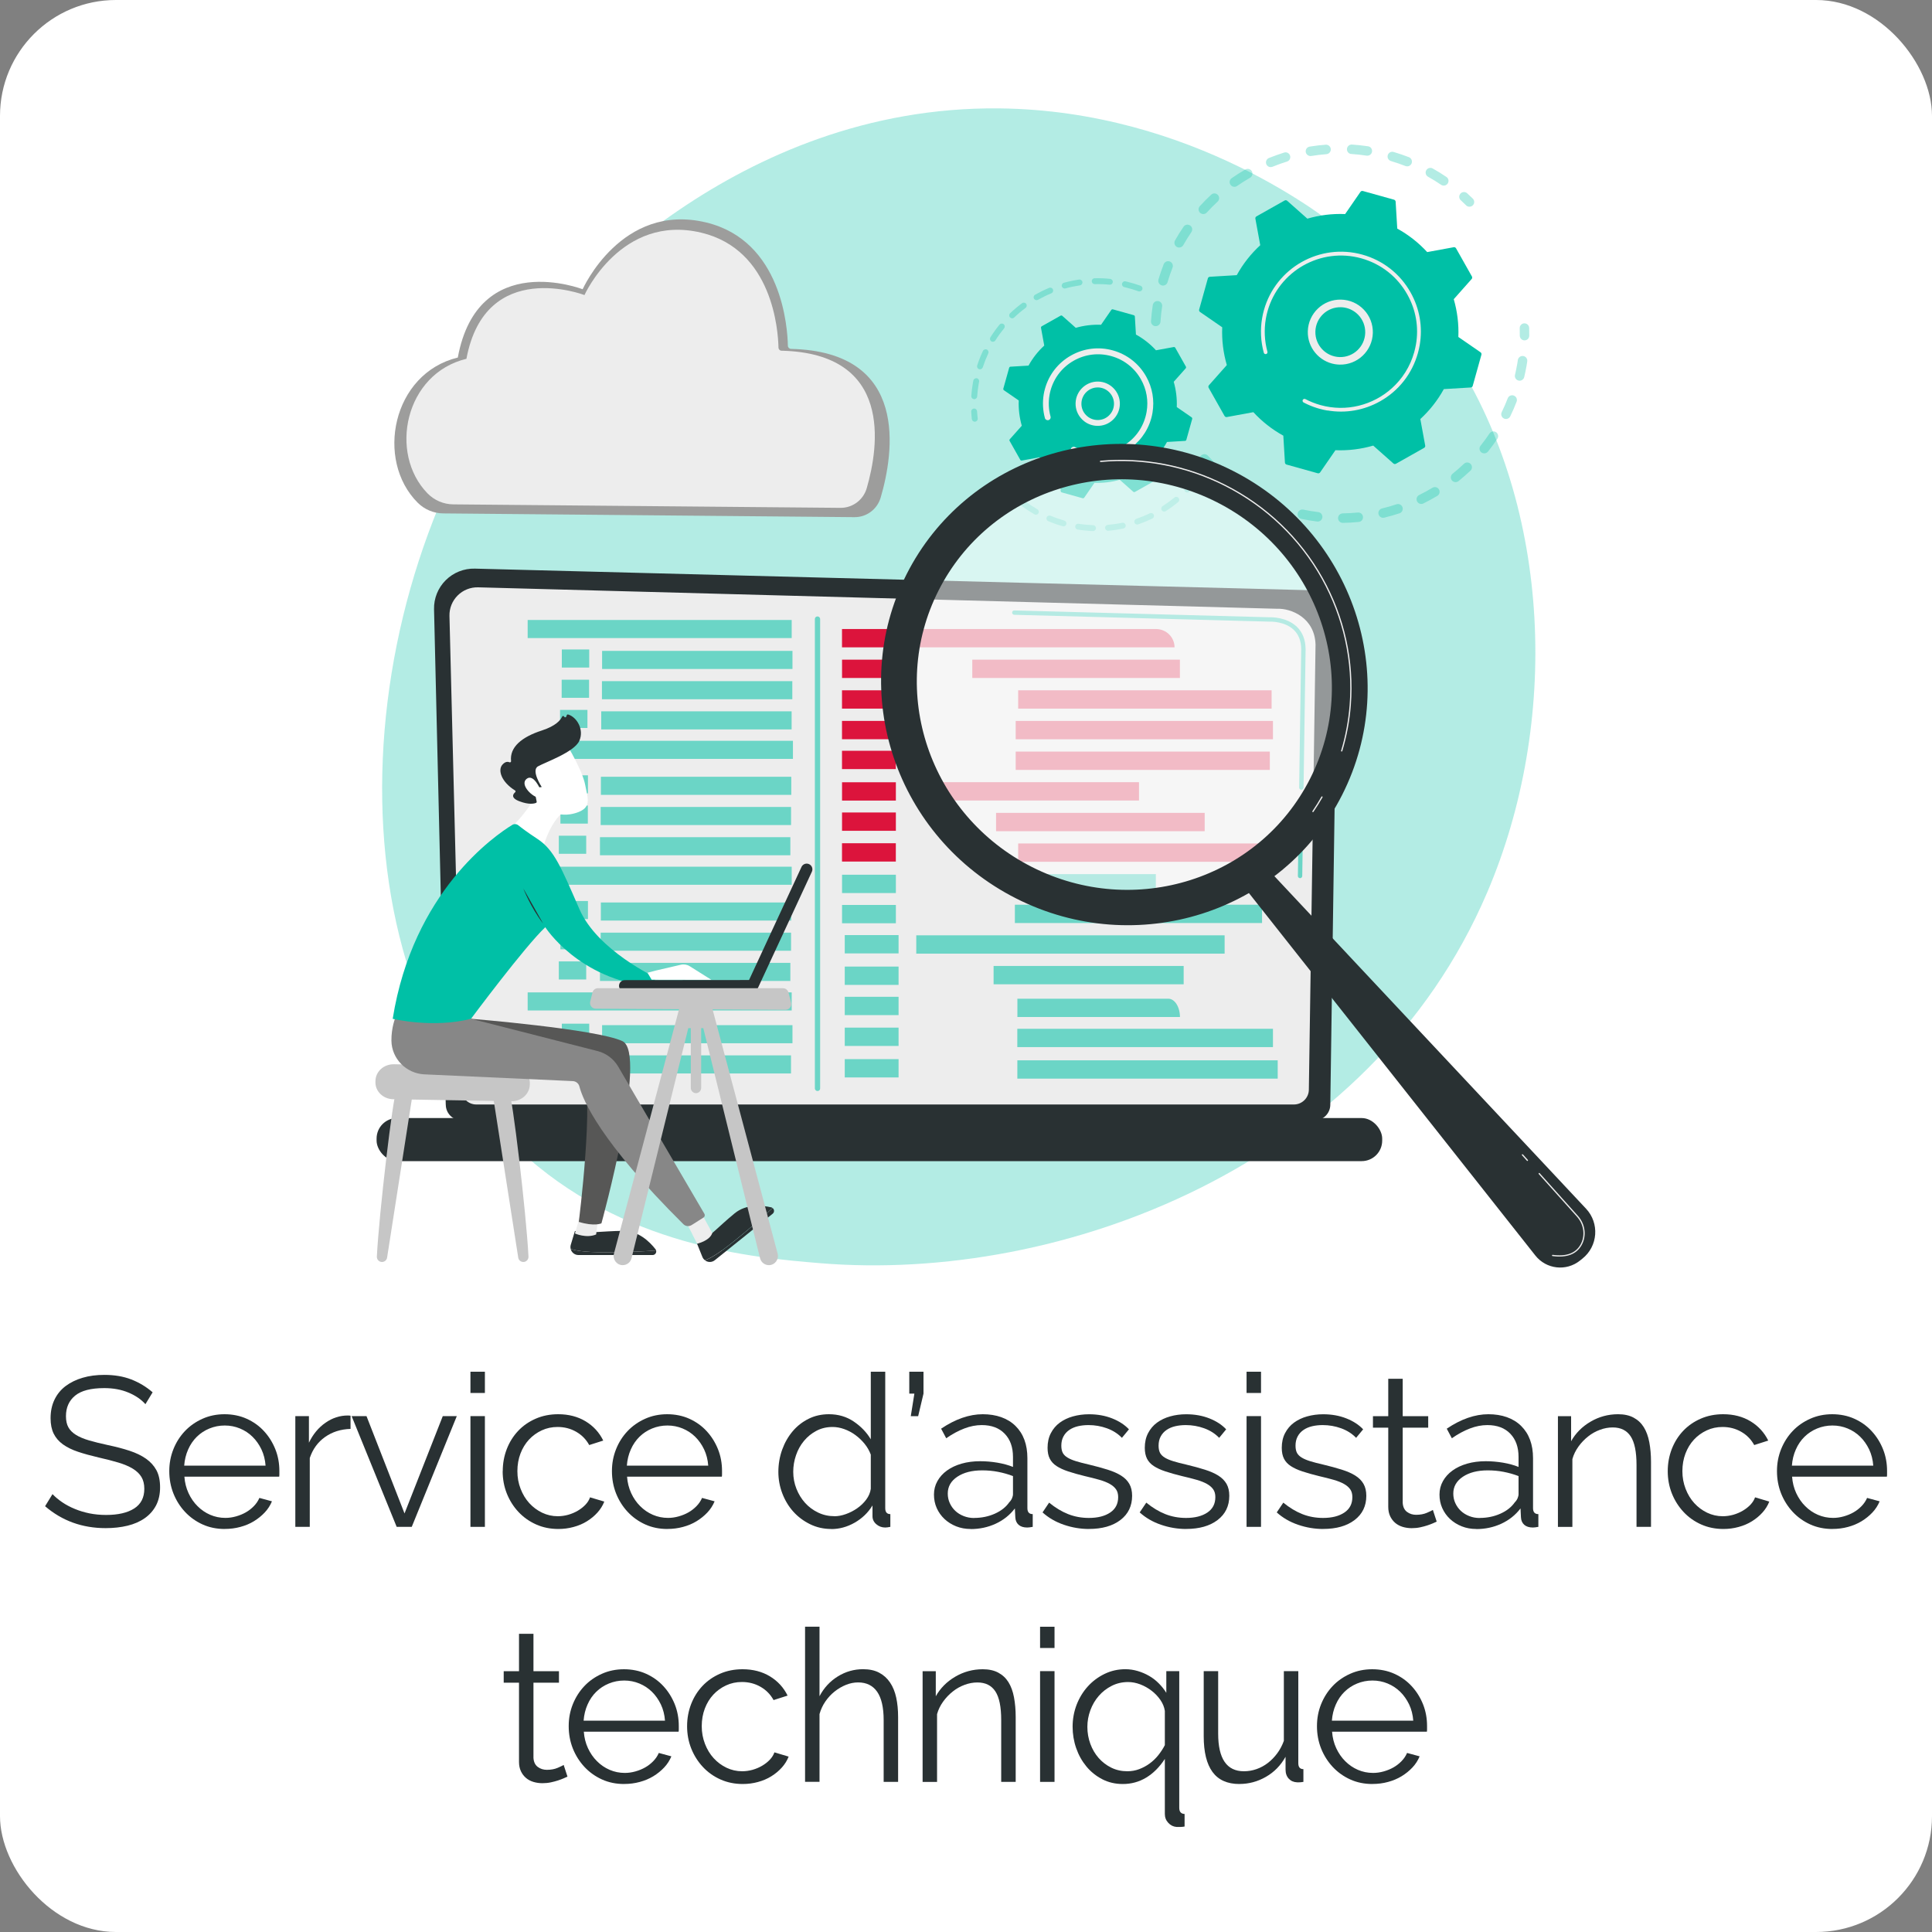 <?xml version="1.0" encoding="UTF-8"?>
<svg id="Capa_1" xmlns="http://www.w3.org/2000/svg" version="1.1" viewBox="0 0 500 500">
  <rect x="0" y="0" width="500" height="500" fill="#808080" stroke="none"/>
  <!-- Generator: Adobe Illustrator 29.7.1, SVG Export Plug-In . SVG Version: 2.1.1 Build 8)  -->
  <defs>
    <style>
      .st0 {
        fill: #293133;
      }

      .st1, .st2, .st3 {
        fill: #00c0a6;
      }

      .st4 {
        opacity: .3;
      }

      .st5, .st6 {
        fill: #fff;
      }

      .st7 {
        fill: #9d9d9c;
      }

      .st6 {
        opacity: .5;
      }

      .st8 {
        fill: #575756;
      }

      .st9 {
        fill: #878787;
      }

      .st10, .st11 {
        fill: #dc143c;
      }

      .st2, .st11 {
        opacity: .55;
      }

      .st12 {
        fill: #c6c6c6;
      }

      .st13 {
        fill: #ededed;
      }

      .st3 {
        fill-opacity: .3;
      }
    </style>
  </defs>
  <rect class="st5" y="0" width="500" height="500" rx="30" ry="30"/>
  <g>
    <path class="st0" d="M37.65,363.42c-1.1-1.25-2.57-2.25-4.4-3.02-1.83-.77-3.92-1.16-6.27-1.16-3.45,0-5.96.65-7.54,1.95-1.58,1.3-2.37,3.07-2.37,5.31,0,1.17.21,2.14.63,2.89.42.75,1.07,1.4,1.95,1.95.88.55,2.01,1.03,3.38,1.43s3,.81,4.87,1.21c2.09.44,3.97.93,5.64,1.48,1.67.55,3.09,1.24,4.26,2.06,1.17.83,2.07,1.83,2.7,3,.62,1.17.93,2.64.93,4.4s-.35,3.36-1.04,4.68c-.7,1.32-1.67,2.42-2.92,3.3-1.25.88-2.73,1.53-4.46,1.95s-3.61.63-5.67.63c-6.05,0-11.27-1.89-15.67-5.67l1.92-3.13c.7.73,1.53,1.43,2.5,2.09.97.66,2.05,1.24,3.25,1.73,1.19.5,2.46.88,3.82,1.16,1.36.27,2.79.41,4.29.41,3.12,0,5.54-.56,7.29-1.68,1.74-1.12,2.61-2.81,2.61-5.09,0-1.21-.25-2.23-.74-3.05s-1.24-1.54-2.23-2.15c-.99-.6-2.22-1.13-3.68-1.57-1.47-.44-3.17-.88-5.12-1.32-2.05-.48-3.85-.97-5.39-1.49-1.54-.51-2.84-1.16-3.91-1.92-1.06-.77-1.86-1.7-2.39-2.78-.53-1.08-.8-2.41-.8-3.99,0-1.8.34-3.4,1.02-4.81.68-1.41,1.64-2.58,2.89-3.52,1.25-.93,2.71-1.65,4.4-2.14,1.69-.5,3.56-.74,5.61-.74,2.6,0,4.92.39,6.96,1.18,2.04.79,3.88,1.9,5.53,3.33l-1.87,3.08Z"/>
    <path class="st0" d="M58.17,395.7c-2.09,0-4.01-.39-5.75-1.18-1.74-.79-3.25-1.87-4.54-3.25s-2.28-2.96-3-4.76c-.71-1.8-1.07-3.72-1.07-5.78s.36-3.91,1.07-5.69c.71-1.78,1.71-3.34,2.97-4.67,1.27-1.34,2.78-2.4,4.54-3.19,1.76-.79,3.67-1.18,5.72-1.18s4.01.39,5.75,1.18c1.74.79,3.24,1.86,4.48,3.22,1.25,1.36,2.22,2.92,2.92,4.67s1.04,3.63,1.04,5.61v.88c0,.29-.02.5-.05.6h-24.53c.11,1.54.47,2.96,1.07,4.26.6,1.3,1.38,2.43,2.34,3.38.95.95,2.04,1.7,3.27,2.23,1.23.53,2.54.8,3.93.8.92,0,1.83-.13,2.75-.39.92-.26,1.76-.6,2.53-1.04.77-.44,1.47-.98,2.09-1.62.62-.64,1.1-1.35,1.43-2.12l3.25.88c-.44,1.06-1.06,2.03-1.87,2.89-.81.86-1.74,1.61-2.8,2.26s-2.24,1.14-3.52,1.48c-1.28.35-2.62.52-4.02.52ZM68.73,379.31c-.11-1.54-.47-2.94-1.07-4.21-.6-1.26-1.38-2.36-2.31-3.27-.93-.92-2.02-1.63-3.25-2.14s-2.54-.77-3.93-.77-2.71.26-3.96.77c-1.25.51-2.34,1.23-3.27,2.14-.93.92-1.69,2.02-2.25,3.3-.57,1.28-.91,2.68-1.02,4.18h21.07Z"/>
    <path class="st0" d="M90.73,369.8c-2.53.07-4.73.77-6.6,2.09-1.87,1.32-3.19,3.13-3.96,5.44v17.82h-3.74v-28.66h3.52v6.88c1.06-2.2,2.49-3.92,4.29-5.17,1.8-1.25,3.72-1.87,5.77-1.87.29,0,.53.02.71.06v3.41Z"/>
    <path class="st0" d="M102.66,395.15l-11.66-28.66h3.85l9.84,25.19,9.9-25.19h3.63l-11.66,28.66h-3.91Z"/>
    <path class="st0" d="M121.75,360.5v-5.5h3.74v5.5h-3.74ZM121.75,395.15v-28.66h3.74v28.66h-3.74Z"/>
    <path class="st0" d="M130.11,380.74c0-2.02.35-3.92,1.04-5.72.7-1.8,1.68-3.36,2.94-4.7s2.78-2.39,4.54-3.16c1.76-.77,3.7-1.16,5.83-1.16,2.71,0,5.08.62,7.1,1.84,2.02,1.23,3.54,2.89,4.56,4.98l-3.63,1.16c-.81-1.47-1.93-2.61-3.38-3.44s-3.05-1.24-4.81-1.24c-1.47,0-2.83.29-4.1.88-1.26.59-2.36,1.38-3.3,2.39-.93,1.01-1.67,2.21-2.2,3.6s-.8,2.92-.8,4.56.27,3.13.83,4.57c.55,1.43,1.3,2.67,2.25,3.71.95,1.04,2.06,1.87,3.33,2.48,1.26.6,2.61.91,4.04.91.92,0,1.82-.13,2.72-.38.9-.26,1.73-.61,2.5-1.07.77-.46,1.43-.98,1.98-1.57.55-.59.93-1.21,1.15-1.87l3.69,1.1c-.4,1.03-.99,1.97-1.76,2.83-.77.86-1.68,1.61-2.72,2.26s-2.2,1.14-3.47,1.48c-1.26.35-2.58.52-3.93.52-2.09,0-4.02-.39-5.78-1.18s-3.28-1.87-4.57-3.25-2.28-2.96-3-4.76c-.71-1.8-1.07-3.72-1.07-5.78Z"/>
    <path class="st0" d="M172.73,395.7c-2.09,0-4.01-.39-5.75-1.18-1.74-.79-3.25-1.87-4.54-3.25s-2.28-2.96-3-4.76c-.71-1.8-1.07-3.72-1.07-5.78s.36-3.91,1.07-5.69c.71-1.78,1.71-3.34,2.97-4.67,1.27-1.34,2.78-2.4,4.54-3.19,1.76-.79,3.67-1.18,5.72-1.18s4.01.39,5.75,1.18c1.74.79,3.24,1.86,4.48,3.22,1.25,1.36,2.22,2.92,2.92,4.67s1.04,3.63,1.04,5.61v.88c0,.29-.02.5-.05.6h-24.53c.11,1.54.47,2.96,1.07,4.26.6,1.3,1.38,2.43,2.34,3.38.95.95,2.04,1.7,3.27,2.23,1.23.53,2.54.8,3.93.8.92,0,1.83-.13,2.75-.39.92-.26,1.76-.6,2.53-1.04.77-.44,1.47-.98,2.09-1.62.62-.64,1.1-1.35,1.43-2.12l3.25.88c-.44,1.06-1.06,2.03-1.87,2.89-.81.86-1.74,1.61-2.8,2.26s-2.24,1.14-3.52,1.48c-1.28.35-2.62.52-4.02.52ZM183.29,379.31c-.11-1.54-.47-2.94-1.07-4.21-.6-1.26-1.38-2.36-2.31-3.27-.93-.92-2.02-1.63-3.25-2.14s-2.54-.77-3.93-.77-2.71.26-3.96.77c-1.25.51-2.34,1.23-3.27,2.14-.93.92-1.69,2.02-2.25,3.3-.57,1.28-.91,2.68-1.02,4.18h21.07Z"/>
    <path class="st0" d="M215.14,395.7c-1.98,0-3.81-.41-5.5-1.24-1.69-.83-3.14-1.92-4.35-3.27s-2.15-2.92-2.83-4.7c-.68-1.78-1.02-3.64-1.02-5.58s.33-3.93.99-5.75c.66-1.82,1.57-3.4,2.72-4.76,1.15-1.36,2.53-2.43,4.12-3.22,1.59-.79,3.34-1.18,5.25-1.18,2.42,0,4.57.63,6.44,1.9,1.87,1.27,3.34,2.8,4.4,4.59v-17.49h3.74v35.31c0,1.03.44,1.54,1.32,1.54v3.3c-.55.11-.99.17-1.32.17-.88,0-1.65-.28-2.31-.85-.66-.57-.99-1.26-.99-2.06v-2.8c-1.14,1.87-2.68,3.35-4.62,4.46-1.94,1.1-3.96,1.65-6.05,1.65ZM215.96,392.4c.92,0,1.9-.18,2.94-.55,1.04-.37,2.03-.87,2.94-1.51.92-.64,1.7-1.39,2.34-2.25.64-.86,1.04-1.79,1.18-2.78v-8.86c-.37-.99-.9-1.92-1.59-2.78-.7-.86-1.49-1.62-2.39-2.28s-1.86-1.17-2.89-1.54c-1.03-.37-2.04-.55-3.02-.55-1.54,0-2.93.33-4.18.99-1.25.66-2.32,1.53-3.22,2.61-.9,1.08-1.59,2.32-2.06,3.71-.48,1.39-.72,2.82-.72,4.29,0,1.54.28,3.01.83,4.4s1.3,2.61,2.25,3.66,2.08,1.88,3.38,2.5c1.3.62,2.7.93,4.21.93Z"/>
    <path class="st0" d="M235.71,366.5l.93-5.83h-1.32v-5.67h3.68v5.67l-1.38,5.83h-1.92Z"/>
    <path class="st0" d="M251.22,395.7c-1.36,0-2.61-.23-3.77-.69-1.15-.46-2.16-1.09-3.02-1.9-.86-.81-1.53-1.75-2.01-2.83-.48-1.08-.71-2.25-.71-3.49s.29-2.4.88-3.46c.59-1.06,1.41-1.98,2.47-2.75,1.06-.77,2.33-1.37,3.79-1.79,1.47-.42,3.08-.63,4.84-.63,1.47,0,2.95.13,4.45.38,1.5.26,2.84.62,4.02,1.1v-2.58c0-2.53-.71-4.54-2.15-6.02-1.43-1.49-3.41-2.23-5.94-2.23-1.47,0-2.97.29-4.51.88-1.54.59-3.1,1.43-4.68,2.53l-1.32-2.48c3.7-2.49,7.3-3.74,10.78-3.74s6.42,1.01,8.47,3.03c2.05,2.02,3.08,4.8,3.08,8.36v12.92c0,1.03.46,1.54,1.38,1.54v3.3c-.62.11-1.1.17-1.43.17-.95,0-1.7-.24-2.23-.71s-.82-1.14-.85-1.98l-.11-2.25c-1.32,1.72-2.98,3.04-4.98,3.96-2,.92-4.15,1.38-6.46,1.38ZM252.1,392.84c1.94,0,3.73-.37,5.36-1.1,1.63-.73,2.87-1.71,3.71-2.92.33-.33.58-.69.74-1.07s.25-.74.25-1.07v-4.67c-1.25-.48-2.54-.84-3.88-1.1-1.34-.26-2.7-.38-4.1-.38-2.64,0-4.78.55-6.43,1.65-1.65,1.1-2.47,2.55-2.47,4.35,0,.88.17,1.71.52,2.47.35.77.82,1.44,1.43,2.01.6.57,1.33,1.02,2.17,1.35.84.33,1.74.5,2.69.5Z"/>
    <path class="st0" d="M281.85,395.7c-2.24,0-4.42-.37-6.54-1.1-2.13-.73-3.96-1.8-5.5-3.19l1.7-2.53c1.61,1.32,3.25,2.31,4.92,2.97,1.67.66,3.46.99,5.36.99,2.31,0,4.15-.47,5.53-1.4,1.38-.93,2.06-2.26,2.06-3.99,0-.81-.18-1.48-.55-2.01-.37-.53-.91-1-1.62-1.4-.71-.4-1.61-.76-2.7-1.07-1.08-.31-2.34-.63-3.77-.96-1.65-.4-3.08-.81-4.29-1.21-1.21-.4-2.21-.86-3-1.38-.79-.51-1.38-1.15-1.76-1.9-.39-.75-.58-1.7-.58-2.83,0-1.43.28-2.7.85-3.79.57-1.1,1.34-2.01,2.31-2.72.97-.71,2.11-1.26,3.41-1.62s2.69-.55,4.15-.55c2.2,0,4.2.36,5.99,1.07,1.8.71,3.25,1.66,4.35,2.83l-1.82,2.2c-1.06-1.1-2.36-1.92-3.88-2.47-1.52-.55-3.11-.83-4.76-.83-.99,0-1.91.1-2.75.3-.84.2-1.59.52-2.23.96-.64.44-1.15,1-1.51,1.68-.37.68-.55,1.48-.55,2.39,0,.77.13,1.39.38,1.87.26.48.68.89,1.27,1.24.59.35,1.33.66,2.23.93.9.28,1.99.56,3.27.85,1.83.44,3.45.88,4.84,1.32,1.39.44,2.56.95,3.49,1.54.94.59,1.64,1.3,2.12,2.14.48.84.72,1.87.72,3.08,0,2.64-1.01,4.73-3.03,6.27-2.02,1.54-4.73,2.31-8.14,2.31Z"/>
    <path class="st0" d="M306.99,395.7c-2.24,0-4.42-.37-6.54-1.1-2.13-.73-3.96-1.8-5.5-3.19l1.71-2.53c1.61,1.32,3.25,2.31,4.92,2.97,1.67.66,3.46.99,5.36.99,2.31,0,4.15-.47,5.53-1.4,1.38-.93,2.06-2.26,2.06-3.99,0-.81-.18-1.48-.55-2.01-.37-.53-.91-1-1.62-1.4-.71-.4-1.61-.76-2.69-1.07-1.08-.31-2.34-.63-3.77-.96-1.65-.4-3.08-.81-4.29-1.21-1.21-.4-2.21-.86-3-1.38-.79-.51-1.38-1.15-1.76-1.9-.38-.75-.58-1.7-.58-2.83,0-1.43.28-2.7.85-3.79.57-1.1,1.34-2.01,2.31-2.72s2.11-1.26,3.41-1.62c1.3-.37,2.69-.55,4.15-.55,2.2,0,4.2.36,6,1.07,1.8.71,3.25,1.66,4.34,2.83l-1.81,2.2c-1.06-1.1-2.36-1.92-3.88-2.47-1.52-.55-3.11-.83-4.76-.83-.99,0-1.91.1-2.75.3-.84.2-1.59.52-2.23.96-.64.44-1.15,1-1.51,1.68-.37.68-.55,1.48-.55,2.39,0,.77.13,1.39.38,1.87.26.48.68.89,1.26,1.24.59.35,1.33.66,2.23.93.9.28,1.99.56,3.27.85,1.83.44,3.45.88,4.84,1.32,1.39.44,2.56.95,3.49,1.54.93.59,1.64,1.3,2.12,2.14.48.84.71,1.87.71,3.08,0,2.64-1.01,4.73-3.03,6.27s-4.73,2.31-8.14,2.31Z"/>
    <path class="st0" d="M322.61,360.5v-5.5h3.74v5.5h-3.74ZM322.61,395.15v-28.66h3.74v28.66h-3.74Z"/>
    <path class="st0" d="M342.46,395.7c-2.24,0-4.42-.37-6.54-1.1-2.13-.73-3.96-1.8-5.5-3.19l1.7-2.53c1.61,1.32,3.25,2.31,4.92,2.97,1.67.66,3.46.99,5.36.99,2.31,0,4.15-.47,5.53-1.4,1.38-.93,2.06-2.26,2.06-3.99,0-.81-.18-1.48-.55-2.01-.37-.53-.91-1-1.62-1.4-.71-.4-1.61-.76-2.7-1.07-1.08-.31-2.34-.63-3.77-.96-1.65-.4-3.08-.81-4.29-1.21-1.21-.4-2.21-.86-3-1.38-.79-.51-1.38-1.15-1.76-1.9-.39-.75-.58-1.7-.58-2.83,0-1.43.28-2.7.85-3.79.57-1.1,1.34-2.01,2.31-2.72.97-.71,2.11-1.26,3.41-1.62s2.69-.55,4.15-.55c2.2,0,4.2.36,5.99,1.07,1.8.71,3.25,1.66,4.35,2.83l-1.82,2.2c-1.06-1.1-2.36-1.92-3.88-2.47-1.52-.55-3.11-.83-4.76-.83-.99,0-1.91.1-2.75.3-.84.2-1.59.52-2.23.96-.64.44-1.15,1-1.51,1.68-.37.68-.55,1.48-.55,2.39,0,.77.13,1.39.38,1.87.26.48.68.89,1.27,1.24.59.35,1.33.66,2.23.93.9.28,1.99.56,3.27.85,1.83.44,3.45.88,4.84,1.32,1.39.44,2.56.95,3.49,1.54.94.59,1.64,1.3,2.12,2.14.48.84.72,1.87.72,3.08,0,2.64-1.01,4.73-3.03,6.27-2.02,1.54-4.73,2.31-8.14,2.31Z"/>
    <path class="st0" d="M371.83,393.78c-.22.11-.54.26-.96.44-.42.18-.91.37-1.46.55-.55.18-1.17.35-1.87.5-.7.15-1.43.22-2.2.22s-1.58-.11-2.31-.33c-.73-.22-1.38-.56-1.93-1.02-.55-.46-.99-1.04-1.32-1.73-.33-.7-.5-1.5-.5-2.42v-20.51h-3.96v-2.97h3.96v-9.68h3.74v9.68h6.6v2.97h-6.6v19.47c.07,1.06.45,1.84,1.13,2.34.68.5,1.46.74,2.34.74,1.06,0,2-.17,2.8-.52.81-.35,1.32-.6,1.54-.74l.99,3.03Z"/>
    <path class="st0" d="M382.06,395.7c-1.36,0-2.61-.23-3.77-.69-1.16-.46-2.16-1.09-3.03-1.9-.86-.81-1.53-1.75-2.01-2.83-.48-1.08-.71-2.25-.71-3.49s.29-2.4.88-3.46c.59-1.06,1.41-1.98,2.48-2.75,1.06-.77,2.33-1.37,3.79-1.79,1.47-.42,3.08-.63,4.84-.63,1.47,0,2.95.13,4.46.38,1.5.26,2.84.62,4.01,1.1v-2.58c0-2.53-.71-4.54-2.14-6.02-1.43-1.49-3.41-2.23-5.94-2.23-1.47,0-2.97.29-4.51.88-1.54.59-3.1,1.43-4.67,2.53l-1.32-2.48c3.7-2.49,7.3-3.74,10.78-3.74s6.42,1.01,8.47,3.03c2.05,2.02,3.08,4.8,3.08,8.36v12.92c0,1.03.46,1.54,1.38,1.54v3.3c-.62.11-1.1.17-1.43.17-.95,0-1.7-.24-2.23-.71-.53-.48-.82-1.14-.85-1.98l-.11-2.25c-1.32,1.72-2.98,3.04-4.98,3.96-2,.92-4.15,1.38-6.46,1.38ZM382.94,392.84c1.94,0,3.73-.37,5.36-1.1,1.63-.73,2.87-1.71,3.71-2.92.33-.33.58-.69.74-1.07s.25-.74.25-1.07v-4.67c-1.25-.48-2.54-.84-3.88-1.1-1.34-.26-2.71-.38-4.1-.38-2.64,0-4.79.55-6.43,1.65-1.65,1.1-2.48,2.55-2.48,4.35,0,.88.17,1.71.52,2.47.35.77.83,1.44,1.43,2.01.61.57,1.33,1.02,2.17,1.35.84.33,1.74.5,2.7.5Z"/>
    <path class="st0" d="M427.27,395.15h-3.74v-16c0-3.41-.5-5.88-1.51-7.42s-2.56-2.31-4.65-2.31c-1.1,0-2.2.2-3.3.61-1.1.4-2.12.97-3.05,1.71-.93.73-1.77,1.6-2.5,2.61-.73,1.01-1.27,2.1-1.59,3.27v17.54h-3.74v-28.66h3.41v6.49c1.17-2.09,2.85-3.78,5.03-5.06,2.18-1.28,4.56-1.93,7.12-1.93,1.58,0,2.92.29,4.02.88,1.1.59,1.98,1.41,2.64,2.47s1.14,2.37,1.43,3.91c.29,1.54.44,3.25.44,5.11v16.78Z"/>
    <path class="st0" d="M431.61,380.74c0-2.02.35-3.92,1.04-5.72.7-1.8,1.68-3.36,2.94-4.7,1.27-1.34,2.78-2.39,4.54-3.16,1.76-.77,3.7-1.16,5.83-1.16,2.71,0,5.08.62,7.09,1.84,2.02,1.23,3.54,2.89,4.57,4.98l-3.63,1.16c-.81-1.47-1.93-2.61-3.38-3.44-1.45-.83-3.05-1.24-4.81-1.24-1.47,0-2.83.29-4.1.88-1.26.59-2.37,1.38-3.3,2.39-.94,1.01-1.67,2.21-2.2,3.6-.53,1.39-.8,2.92-.8,4.56s.28,3.13.83,4.57c.55,1.43,1.3,2.67,2.25,3.71.95,1.04,2.06,1.87,3.33,2.48,1.26.6,2.61.91,4.04.91.92,0,1.82-.13,2.72-.38.9-.26,1.73-.61,2.5-1.07.77-.46,1.43-.98,1.98-1.57.55-.59.93-1.21,1.16-1.87l3.68,1.1c-.4,1.03-.99,1.97-1.76,2.83-.77.86-1.68,1.61-2.72,2.26s-2.2,1.14-3.46,1.48c-1.26.35-2.58.52-3.93.52-2.09,0-4.01-.39-5.78-1.18-1.76-.79-3.28-1.87-4.56-3.25-1.28-1.38-2.28-2.96-3-4.76-.71-1.8-1.07-3.72-1.07-5.78Z"/>
    <path class="st0" d="M474.24,395.7c-2.09,0-4.01-.39-5.75-1.18s-3.25-1.87-4.54-3.25c-1.28-1.38-2.28-2.96-3-4.76-.71-1.8-1.07-3.72-1.07-5.78s.36-3.91,1.07-5.69c.72-1.78,1.71-3.34,2.97-4.67,1.26-1.34,2.78-2.4,4.54-3.19,1.76-.79,3.67-1.18,5.72-1.18s4.01.39,5.75,1.18c1.74.79,3.24,1.86,4.48,3.22,1.25,1.36,2.22,2.92,2.92,4.67.7,1.76,1.04,3.63,1.04,5.61v.88c0,.29-.02.5-.05.6h-24.53c.11,1.54.47,2.96,1.07,4.26.61,1.3,1.38,2.43,2.34,3.38.95.95,2.04,1.7,3.27,2.23,1.23.53,2.54.8,3.93.8.92,0,1.83-.13,2.75-.39.92-.26,1.76-.6,2.53-1.04.77-.44,1.47-.98,2.09-1.62.62-.64,1.1-1.35,1.43-2.12l3.25.88c-.44,1.06-1.06,2.03-1.87,2.89-.81.86-1.74,1.61-2.8,2.26-1.06.64-2.24,1.14-3.52,1.48-1.28.35-2.62.52-4.01.52ZM484.8,379.31c-.11-1.54-.47-2.94-1.07-4.21-.61-1.26-1.38-2.36-2.31-3.27-.94-.92-2.02-1.63-3.25-2.14-1.23-.51-2.54-.77-3.93-.77s-2.71.26-3.96.77c-1.25.51-2.34,1.23-3.27,2.14-.94.92-1.69,2.02-2.25,3.3-.57,1.28-.91,2.68-1.02,4.18h21.06Z"/>
    <path class="st0" d="M146.86,459.78c-.22.11-.54.26-.96.44-.42.18-.91.37-1.46.55s-1.17.35-1.87.5c-.7.15-1.43.22-2.2.22s-1.58-.11-2.31-.33-1.38-.56-1.92-1.02c-.55-.46-.99-1.04-1.32-1.73-.33-.7-.5-1.5-.5-2.42v-20.51h-3.96v-2.97h3.96v-9.68h3.74v9.68h6.6v2.97h-6.6v19.47c.07,1.06.45,1.84,1.13,2.34.68.5,1.46.74,2.34.74,1.06,0,2-.17,2.81-.52.81-.35,1.32-.6,1.54-.74l.99,3.03Z"/>
    <path class="st0" d="M161.54,461.7c-2.09,0-4.01-.39-5.75-1.18s-3.25-1.87-4.54-3.25c-1.28-1.38-2.28-2.96-3-4.76-.71-1.8-1.07-3.72-1.07-5.78s.36-3.91,1.07-5.69c.72-1.78,1.71-3.34,2.97-4.67,1.26-1.34,2.78-2.4,4.54-3.19,1.76-.79,3.67-1.18,5.72-1.18s4.01.39,5.75,1.18c1.74.79,3.24,1.86,4.48,3.22,1.25,1.36,2.22,2.92,2.92,4.67.7,1.76,1.04,3.63,1.04,5.61v.88c0,.29-.02.5-.05.6h-24.53c.11,1.54.47,2.96,1.07,4.26.61,1.3,1.38,2.43,2.34,3.38.95.95,2.04,1.7,3.27,2.23,1.23.53,2.54.8,3.93.8.92,0,1.83-.13,2.75-.39.92-.26,1.76-.6,2.53-1.04.77-.44,1.47-.98,2.09-1.62.62-.64,1.1-1.35,1.43-2.12l3.25.88c-.44,1.06-1.06,2.03-1.87,2.89-.81.86-1.74,1.61-2.8,2.26-1.06.64-2.24,1.14-3.52,1.48-1.28.35-2.62.52-4.01.52ZM172.1,445.31c-.11-1.54-.47-2.94-1.07-4.21-.61-1.26-1.38-2.36-2.31-3.27-.94-.92-2.02-1.63-3.25-2.14-1.23-.51-2.54-.77-3.93-.77s-2.71.26-3.96.77c-1.25.51-2.34,1.23-3.27,2.14-.94.92-1.69,2.02-2.25,3.3-.57,1.28-.91,2.68-1.02,4.18h21.06Z"/>
    <path class="st0" d="M177.82,446.74c0-2.02.35-3.92,1.04-5.72.7-1.8,1.68-3.36,2.94-4.7,1.27-1.34,2.78-2.39,4.54-3.16,1.76-.77,3.7-1.16,5.83-1.16,2.71,0,5.08.62,7.09,1.84,2.02,1.23,3.54,2.89,4.57,4.98l-3.63,1.16c-.81-1.47-1.93-2.61-3.38-3.44-1.45-.83-3.05-1.24-4.81-1.24-1.47,0-2.83.29-4.1.88-1.26.59-2.37,1.38-3.3,2.39-.94,1.01-1.67,2.21-2.2,3.6-.53,1.39-.8,2.92-.8,4.56s.28,3.13.83,4.57c.55,1.43,1.3,2.67,2.25,3.71.95,1.04,2.06,1.87,3.33,2.48,1.26.6,2.61.91,4.04.91.92,0,1.82-.13,2.72-.38.9-.26,1.73-.61,2.5-1.07.77-.46,1.43-.98,1.98-1.57.55-.59.93-1.21,1.16-1.87l3.68,1.1c-.4,1.03-.99,1.97-1.76,2.83-.77.86-1.68,1.61-2.72,2.26s-2.2,1.14-3.46,1.48c-1.26.35-2.58.52-3.93.52-2.09,0-4.01-.39-5.78-1.18-1.76-.79-3.28-1.87-4.56-3.25-1.28-1.38-2.28-2.96-3-4.76-.71-1.8-1.07-3.72-1.07-5.78Z"/>
    <path class="st0" d="M232.43,461.15h-3.74v-16c0-3.26-.56-5.7-1.68-7.32-1.12-1.61-2.76-2.42-4.92-2.42-1.06,0-2.12.21-3.16.63-1.04.42-2.03,1-2.94,1.73-.92.73-1.71,1.59-2.39,2.58-.68.99-1.18,2.07-1.51,3.25v17.54h-3.74v-40.15h3.74v17.99c1.14-2.16,2.71-3.87,4.73-5.12,2.02-1.25,4.2-1.87,6.54-1.87,1.65,0,3.04.3,4.18.91,1.14.6,2.07,1.45,2.8,2.53.73,1.08,1.27,2.38,1.6,3.91.33,1.52.49,3.2.49,5.03v16.78Z"/>
    <path class="st0" d="M262.85,461.15h-3.74v-16c0-3.41-.5-5.88-1.51-7.42s-2.56-2.31-4.65-2.31c-1.1,0-2.2.2-3.3.61-1.1.4-2.12.97-3.05,1.71-.93.73-1.77,1.6-2.5,2.61-.73,1.01-1.27,2.1-1.59,3.27v17.54h-3.74v-28.66h3.41v6.49c1.17-2.09,2.85-3.78,5.03-5.06,2.18-1.28,4.56-1.93,7.12-1.93,1.58,0,2.92.29,4.02.88,1.1.59,1.98,1.41,2.64,2.47s1.14,2.37,1.43,3.91c.29,1.54.44,3.25.44,5.11v16.78Z"/>
    <path class="st0" d="M269.17,426.5v-5.5h3.74v5.5h-3.74ZM269.17,461.15v-28.66h3.74v28.66h-3.74Z"/>
    <path class="st0" d="M290.57,461.7c-1.94,0-3.71-.41-5.31-1.24s-2.96-1.92-4.1-3.3-2.02-2.95-2.64-4.73c-.62-1.78-.93-3.64-.93-5.58s.35-3.87,1.04-5.67c.7-1.8,1.66-3.37,2.89-4.73,1.23-1.36,2.68-2.44,4.35-3.25,1.67-.81,3.46-1.21,5.36-1.21,1.1,0,2.17.16,3.22.47,1.04.31,2.03.73,2.94,1.26.92.53,1.75,1.17,2.5,1.93.75.75,1.4,1.57,1.95,2.45v-5.61h3.35v35.37c0,1.03.46,1.56,1.38,1.59v3.25c-.37.07-.72.11-1.07.11h-1.02c-.84-.07-1.56-.43-2.14-1.07-.59-.64-.88-1.4-.88-2.28v-14.25c-1.39,2.13-3.01,3.74-4.84,4.84-1.83,1.1-3.85,1.65-6.05,1.65ZM291.72,458.4c1.1,0,2.14-.18,3.11-.55.97-.37,1.87-.85,2.7-1.46.82-.6,1.57-1.32,2.23-2.14.66-.83,1.23-1.7,1.7-2.61v-8.86c-.15-.99-.53-1.93-1.15-2.83-.62-.9-1.38-1.7-2.28-2.39s-1.88-1.25-2.94-1.65c-1.06-.4-2.11-.6-3.13-.6-1.54,0-2.96.33-4.26.99-1.3.66-2.42,1.53-3.35,2.61-.94,1.08-1.66,2.32-2.17,3.71-.51,1.39-.77,2.82-.77,4.29,0,1.54.26,3.01.77,4.4.51,1.39,1.23,2.61,2.15,3.66.92,1.04,2.01,1.88,3.27,2.5,1.26.62,2.65.93,4.15.93Z"/>
    <path class="st0" d="M320.76,461.7c-3.12,0-5.44-1.04-6.96-3.11-1.52-2.07-2.28-5.16-2.28-9.27v-16.83h3.74v16.17c0,6.49,2.22,9.74,6.66,9.74,1.1,0,2.18-.18,3.25-.55,1.06-.37,2.04-.9,2.94-1.59s1.71-1.52,2.42-2.48c.71-.95,1.29-2.04,1.73-3.25v-18.04h3.74v23.82c0,1.03.44,1.54,1.32,1.54v3.3c-.44.07-.8.11-1.07.11h-.58c-.88-.04-1.59-.35-2.14-.94-.55-.59-.83-1.38-.83-2.37v-3.3c-1.25,2.24-2.94,3.97-5.09,5.2-2.14,1.23-4.43,1.84-6.85,1.84Z"/>
    <path class="st0" d="M355.19,461.7c-2.09,0-4.01-.39-5.75-1.18s-3.25-1.87-4.54-3.25c-1.28-1.38-2.28-2.96-3-4.76-.71-1.8-1.07-3.72-1.07-5.78s.36-3.91,1.07-5.69c.72-1.78,1.71-3.34,2.97-4.67,1.26-1.34,2.78-2.4,4.54-3.19,1.76-.79,3.67-1.18,5.72-1.18s4.01.39,5.75,1.18c1.74.79,3.24,1.86,4.48,3.22,1.25,1.36,2.22,2.92,2.92,4.67.7,1.76,1.04,3.63,1.04,5.61v.88c0,.29-.02.5-.05.6h-24.53c.11,1.54.47,2.96,1.07,4.26.61,1.3,1.38,2.43,2.34,3.38.95.95,2.04,1.7,3.27,2.23,1.23.53,2.54.8,3.93.8.92,0,1.83-.13,2.75-.39.92-.26,1.76-.6,2.53-1.04.77-.44,1.47-.98,2.09-1.62.62-.64,1.1-1.35,1.43-2.12l3.25.88c-.44,1.06-1.06,2.03-1.87,2.89-.81.86-1.74,1.61-2.8,2.26-1.06.64-2.24,1.14-3.52,1.48-1.28.35-2.62.52-4.01.52ZM365.75,445.31c-.11-1.54-.47-2.94-1.07-4.21-.61-1.26-1.38-2.36-2.31-3.27-.94-.92-2.02-1.63-3.25-2.14-1.23-.51-2.54-.77-3.93-.77s-2.71.26-3.96.77c-1.25.51-2.34,1.23-3.27,2.14-.94.92-1.69,2.02-2.25,3.3-.57,1.28-.91,2.68-1.02,4.18h21.06Z"/>
  </g>
  <path class="st3" d="M384.84,231.06c-30.24,70.67-110.05,101.03-172.58,95.85-17.07-1.41-51.43-4.26-78.25-29.62-51.51-48.71-43.58-150.54,5.73-210.49,6.35-7.72,50.31-59.45,118.81-58.75,50.15.51,85.35,28.84,89.63,32.37,5.41,4.46,17.33,15.05,28.08,31.86,25.25,39.49,27.47,94.63,8.58,138.79Z"/>
  <g>
    <g>
      <g>
        <g class="st4">
          <path class="st1" d="M298.89,84.4c-.61-.11-1.06-.66-1.01-1.29.09-1.38.25-2.78.46-4.16.1-.67.73-1.13,1.4-1.03,0,0,.02,0,.02,0,.66.11,1.1.73,1,1.39-.2,1.31-.35,2.64-.43,3.95-.05.68-.63,1.19-1.31,1.14-.04,0-.09,0-.13-.02ZM300.78,73.88s-.09-.02-.14-.03c-.65-.19-1.02-.88-.83-1.53.4-1.33.85-2.66,1.36-3.95.25-.63.96-.94,1.59-.69.63.25.94.96.69,1.59-.48,1.23-.92,2.49-1.29,3.76-.18.6-.78.96-1.38.86ZM304.95,64.04c-.13-.02-.27-.07-.39-.14-.59-.33-.8-1.08-.47-1.67.68-1.21,1.43-2.41,2.21-3.55.38-.56,1.15-.7,1.71-.32.56.38.7,1.15.32,1.71-.74,1.09-1.45,2.22-2.1,3.37-.26.46-.78.69-1.28.61ZM311.21,55.38c-.22-.04-.44-.14-.62-.3-.5-.46-.54-1.23-.08-1.73.94-1.03,1.93-2.03,2.95-2.97.5-.46,1.27-.43,1.73.07.46.5.43,1.27-.07,1.73-.97.9-1.91,1.84-2.8,2.82-.29.32-.72.45-1.12.38ZM319.25,48.33c-.31-.05-.6-.23-.8-.51-.39-.56-.25-1.32.31-1.71,1.14-.79,2.33-1.55,3.53-2.24.59-.34,1.34-.14,1.68.45.34.59.14,1.34-.45,1.68-1.15.66-2.27,1.38-3.36,2.13-.28.19-.6.26-.91.2ZM328.65,43.24c-.4-.07-.76-.34-.93-.75-.25-.63.05-1.34.68-1.6,1.29-.52,2.61-.99,3.94-1.41.65-.2,1.33.16,1.53.81.2.65-.16,1.33-.81,1.53-1.26.39-2.52.84-3.74,1.34-.22.09-.45.11-.67.07ZM373.44,48.02c-.17-.03-.33-.09-.48-.19-1.09-.74-2.23-1.45-3.38-2.09-.59-.33-.8-1.08-.47-1.67.33-.59,1.08-.8,1.67-.47,1.21.68,2.41,1.42,3.56,2.2.56.38.7,1.14.32,1.7-.28.41-.76.6-1.22.52ZM338.93,40.36c-.5-.09-.92-.48-1-1.01-.11-.67.35-1.3,1.01-1.41,1.37-.22,2.77-.39,4.15-.49.68-.05,1.26.46,1.32,1.13.05.68-.46,1.26-1.13,1.32-1.31.1-2.64.26-3.94.47-.14.02-.27.02-.41,0ZM363.98,43.04c-.08-.01-.16-.04-.24-.07-1.23-.48-2.49-.91-3.76-1.29-.65-.19-1.02-.87-.83-1.52.19-.65.87-1.02,1.52-.83,1.33.39,2.67.85,3.96,1.35.63.25.94.96.7,1.59-.22.55-.79.86-1.35.76ZM349.6,39.85c-.61-.11-1.05-.66-1.01-1.29.04-.68.63-1.19,1.3-1.15,1.38.09,2.78.24,4.16.45,0,0,.02,0,.03,0,.66.11,1.1.73,1,1.39-.1.67-.73,1.13-1.4,1.03-1.31-.2-2.63-.34-3.95-.43-.04,0-.09,0-.13-.02Z"/>
          <path class="st1" d="M380.09,53.49c-.24-.04-.47-.15-.65-.34-.45-.44-.92-.89-1.39-1.32-.5-.46-.54-1.23-.08-1.73.46-.5,1.23-.54,1.73-.08.5.45.99.92,1.46,1.38.48.48.49,1.25.01,1.73-.29.3-.7.41-1.08.35Z"/>
        </g>
        <g class="st4">
          <path class="st1" d="M394.34,88.07c-.58-.1-1.02-.61-1.02-1.22,0-.63,0-1.28-.02-1.91-.02-.68.51-1.24,1.19-1.26.68-.02,1.24.51,1.26,1.19.02.67.02,1.35.02,2.01,0,.68-.56,1.22-1.24,1.21-.07,0-.13,0-.2-.02Z"/>
          <path class="st1" d="M338.47,134.61c-.56-.1-1.11-.2-1.67-.32-.66-.14-1.09-.79-.95-1.45.14-.66.79-1.09,1.45-.95,1.29.27,2.58.48,3.86.64.67.08,1.15.69,1.07,1.37-.08.67-.69,1.15-1.37,1.07-.79-.1-1.6-.22-2.39-.35ZM330.57,132.55c-.07-.01-.14-.03-.2-.05-1.29-.46-2.58-.97-3.82-1.54-.62-.28-.89-1.01-.61-1.62.28-.62,1.01-.89,1.62-.61,1.18.53,2.4,1.02,3.63,1.46.64.23.97.93.75,1.57-.2.57-.79.9-1.36.8ZM347.31,135.3c-.57-.1-1.01-.59-1.02-1.19-.01-.68.53-1.23,1.21-1.25,1.3-.02,2.61-.09,3.9-.22.67-.07,1.28.42,1.34,1.1.07.67-.42,1.28-1.1,1.34-1.36.14-2.74.22-4.11.24-.08,0-.15,0-.23-.02ZM321.1,127.96c-.15-.03-.3-.08-.44-.17-1.16-.73-2.3-1.52-3.39-2.34-.54-.41-.65-1.18-.24-1.72.41-.54,1.18-.65,1.72-.24,1.04.78,2.12,1.53,3.22,2.22.57.36.75,1.12.38,1.69-.27.43-.77.64-1.25.56ZM357.74,133.99c-.47-.08-.87-.43-.98-.92-.16-.66.25-1.32.9-1.48,1.26-.3,2.52-.67,3.76-1.08.64-.21,1.34.13,1.55.78.21.64-.13,1.34-.78,1.55-1.3.43-2.63.81-3.96,1.13-.17.04-.34.04-.5.02ZM367.62,130.41c-.37-.06-.71-.3-.89-.67-.3-.61-.05-1.34.56-1.64,1.17-.57,2.32-1.2,3.43-1.87.58-.35,1.33-.16,1.68.42.35.58.16,1.33-.42,1.68-1.17.7-2.39,1.36-3.61,1.97-.24.12-.5.15-.75.11ZM376.49,124.76c-.28-.05-.55-.2-.75-.44-.42-.53-.34-1.3.19-1.72,1.01-.81,2-1.68,2.94-2.57.49-.47,1.27-.45,1.73.04.47.49.45,1.27-.04,1.73-.99.94-2.03,1.85-3.1,2.71-.29.23-.64.31-.98.25ZM383.92,117.32c-.2-.03-.39-.12-.56-.25-.53-.42-.62-1.19-.19-1.72.81-1.02,1.59-2.08,2.31-3.16.38-.56,1.14-.71,1.7-.34.56.38.71,1.14.34,1.7-.76,1.14-1.58,2.25-2.43,3.32-.29.36-.74.52-1.17.44ZM389.54,108.42c-.11-.02-.22-.05-.33-.11-.61-.3-.86-1.03-.57-1.64.57-1.17,1.09-2.37,1.56-3.59.24-.63.95-.95,1.59-.7.63.24.95.95.7,1.59-.49,1.28-1.04,2.55-1.64,3.77-.24.5-.79.77-1.31.67ZM393.06,98.51s-.05,0-.07-.02c-.66-.16-1.07-.82-.91-1.48.22-.93.41-1.88.58-2.82.06-.34.11-.68.16-1.02.1-.67.73-1.13,1.4-1.03.68.09,1.13.73,1.03,1.4-.05.36-.11.72-.17,1.07-.17.99-.38,1.99-.61,2.97-.15.63-.77,1.04-1.4.93Z"/>
          <path class="st1" d="M312.85,121.39c-.24-.04-.47-.15-.66-.34-.47-.47-.94-.96-1.39-1.45-.46-.5-.43-1.27.07-1.73.5-.46,1.27-.43,1.73.07.43.47.88.93,1.32,1.38.48.48.48,1.25,0,1.73-.29.29-.7.41-1.08.34Z"/>
        </g>
        <g>
          <path class="st1" d="M316.91,107.65c.12.21.36.33.6.28l6.86-1.26c2.21,2.4,4.81,4.46,7.75,6.08l.42,6.96c.01.24.18.45.42.52l8.06,2.25c.24.07.49-.03.63-.23l3.96-5.74c3.35.14,6.65-.28,9.78-1.19l5.22,4.63c.18.16.45.19.66.07l7.29-4.11c.21-.12.33-.36.28-.6l-1.26-6.86c2.4-2.21,4.46-4.81,6.08-7.75l6.96-.42c.24-.01.45-.18.52-.42l2.25-8.06c.07-.24-.03-.49-.23-.63l-5.74-3.96c.14-3.35-.28-6.65-1.19-9.78l4.63-5.22c.16-.18.19-.45.07-.66l-4.11-7.29c-.12-.21-.36-.33-.6-.28l-6.86,1.26c-2.21-2.4-4.81-4.46-7.75-6.08l-.42-6.96c-.01-.24-.18-.45-.42-.52l-8.06-2.25c-.24-.07-.49.03-.63.23l-3.96,5.74c-3.35-.14-6.65.28-9.78,1.19l-5.22-4.63c-.18-.16-.45-.19-.66-.07l-7.29,4.11c-.21.12-.33.36-.28.6l1.26,6.86c-2.4,2.21-4.46,4.81-6.08,7.75l-6.96.42c-.24.01-.45.18-.52.42l-2.25,8.06c-.07.24.03.49.23.63l5.74,3.96c-.14,3.35.28,6.65,1.19,9.78l-4.63,5.22c-.16.18-.19.45-.07.66l4.11,7.29Z"/>
          <path class="st13" d="M345.43,94.24c-4.04-.7-7.08-4.28-6.97-8.5.12-4.64,3.98-8.32,8.62-8.2,2.25.06,4.34.98,5.89,2.61,1.55,1.63,2.37,3.76,2.32,6.01-.12,4.64-3.98,8.32-8.62,8.2-.42-.01-.83-.05-1.23-.12ZM347.98,79.6c-.31-.05-.63-.09-.95-.09-3.56-.09-6.52,2.73-6.61,6.29-.09,3.56,2.73,6.52,6.29,6.61,3.56.09,6.52-2.73,6.61-6.29.04-1.72-.59-3.36-1.78-4.61-.97-1.01-2.21-1.67-3.56-1.91Z"/>
          <path class="st13" d="M343.53,106.25c-.69-.12-1.39-.28-2.07-.47h0c-.22-.06-.43-.12-.65-.19-1.06-.33-2.09-.75-3.07-1.24-.01,0-.03-.01-.04-.02-.04-.02-.08-.04-.11-.06-.07-.04-.15-.08-.22-.11-.19-.1-.29-.31-.26-.52,0-.05.03-.1.05-.15.13-.24.42-.33.66-.21,1.23.65,2.55,1.17,3.9,1.55,6.73,1.88,13.63.01,18.48-4.34,2.7-2.42,4.76-5.61,5.8-9.35.18-.66.33-1.32.45-1.98.77-4.46,0-9-2.26-12.99-2.58-4.59-6.8-7.89-11.87-9.31-10.47-2.92-21.36,3.22-24.28,13.68-.18.65-.33,1.3-.44,1.95-.49,2.84-.35,5.76.41,8.54.02.07.02.14.01.21-.03.18-.16.34-.35.39-.26.07-.53-.08-.6-.34-.8-2.92-.95-5.99-.43-8.97.12-.69.27-1.37.46-2.05,3.07-10.99,14.5-17.43,25.49-14.37,5.32,1.49,9.75,4.95,12.46,9.77,2.36,4.19,3.18,8.96,2.37,13.64-.12.7-.28,1.39-.47,2.08-1.49,5.32-4.95,9.75-9.77,12.46-4.19,2.36-8.97,3.18-13.65,2.37Z"/>
        </g>
      </g>
      <g>
        <g class="st4">
          <path class="st1" d="M252.13,109.12c-.32-.06-.58-.32-.62-.66-.07-.64-.13-1.29-.16-1.93-.02-.42.3-.77.72-.8.42-.02.77.3.8.72.03.61.09,1.23.16,1.84.05.42-.25.79-.67.84-.07,0-.15,0-.22,0Z"/>
          <path class="st1" d="M252,103.29c-.38-.07-.65-.41-.63-.8.08-1.1.21-2.22.4-3.31.04-.23.08-.46.13-.69.08-.41.5-.66.89-.6.41.08.68.48.6.89-.04.22-.08.44-.12.66-.18,1.04-.31,2.1-.38,3.16-.03.42-.39.73-.81.7-.03,0-.05,0-.08,0ZM253.5,95.57s-.07-.01-.11-.03c-.4-.13-.62-.56-.49-.96.41-1.28.91-2.54,1.48-3.75.18-.38.63-.54,1.01-.37.38.18.54.63.37,1.01-.54,1.16-1.01,2.36-1.41,3.58-.12.36-.48.58-.85.51ZM256.83,88.45c-.09-.02-.19-.05-.27-.11-.35-.22-.46-.69-.24-1.05.71-1.13,1.51-2.24,2.36-3.28.27-.32.74-.37,1.07-.11.32.26.37.74.11,1.07-.81.99-1.57,2.04-2.25,3.12-.17.27-.48.39-.77.34ZM261.81,82.36c-.15-.03-.3-.1-.42-.22-.29-.3-.28-.78.03-1.07.97-.93,2.01-1.8,3.09-2.6.34-.25.81-.18,1.06.16.25.34.18.81-.16,1.06-1.03.76-2.02,1.59-2.94,2.48-.18.17-.42.24-.65.2ZM268.13,77.67c-.22-.04-.41-.17-.53-.37-.21-.36-.08-.83.29-1.03,1.17-.66,2.39-1.26,3.62-1.77.39-.16.83.02.99.41.16.39-.02.83-.41.99-1.18.49-2.34,1.06-3.46,1.69-.16.09-.34.12-.5.09ZM275.4,74.65c-.28-.05-.52-.25-.6-.54-.11-.4.12-.82.53-.93,1.29-.36,2.62-.64,3.94-.83.42-.06.8.23.86.64.06.41-.23.8-.64.86-1.26.19-2.53.45-3.76.79-.11.03-.22.03-.33.02ZM283.17,73.51c-.35-.06-.62-.36-.63-.73,0-.42.32-.76.74-.77,1.34-.03,2.69.02,4.03.16.42.05.72.42.68.83-.04.42-.41.72-.83.68-1.28-.13-2.57-.18-3.84-.15-.05,0-.1,0-.15-.01ZM294.78,75.42s-.09-.02-.13-.03c-1.04-.38-2.12-.7-3.2-.97-.16-.04-.33-.08-.49-.12-.41-.09-.66-.5-.57-.91.09-.41.5-.68.91-.57.17.04.34.08.52.12,1.14.28,2.27.62,3.35,1.01.39.14.6.58.45.97-.13.35-.49.55-.84.49Z"/>
        </g>
        <g class="st4">
          <path class="st1" d="M278.89,137.05c-.41-.07-.68-.46-.62-.87.07-.41.45-.69.87-.63,1.24.2,2.51.32,3.77.37.42.02.74.37.73.79-.02.42-.37.74-.79.73-1.32-.05-2.64-.18-3.95-.39,0,0,0,0-.01,0ZM275.1,136.21s-.05-.01-.08-.02c-1.27-.36-2.53-.8-3.74-1.32-.39-.16-.57-.61-.4-.99.16-.39.61-.57.99-.41,1.16.49,2.36.91,3.57,1.26.4.11.64.53.52.94-.11.38-.48.6-.86.54ZM286.62,137.34c-.33-.06-.6-.33-.63-.68-.04-.42.27-.78.69-.82,1.26-.11,2.52-.29,3.74-.55.41-.08.81.18.9.59.09.41-.18.81-.59.9-1.29.27-2.61.47-3.93.58-.07,0-.13,0-.19,0ZM267.97,133.2c-.08-.01-.17-.04-.25-.09-1.14-.66-2.26-1.39-3.32-2.18-.34-.25-.4-.73-.15-1.06.25-.33.73-.4,1.06-.15,1.01.75,2.07,1.45,3.16,2.08.36.21.49.67.28,1.03-.16.28-.48.42-.79.37ZM294.19,135.74c-.26-.05-.5-.23-.59-.5-.14-.4.08-.83.47-.96,1.19-.41,2.37-.89,3.5-1.44.38-.18.83-.02,1.01.35.18.38.02.83-.35,1.01-1.19.57-2.42,1.08-3.67,1.51-.12.04-.25.05-.37.03ZM301.16,132.38c-.2-.03-.39-.15-.51-.34-.23-.35-.12-.82.23-1.05,1.06-.68,2.09-1.43,3.06-2.23.32-.27.8-.22,1.07.1.27.32.22.8-.1,1.07-1.01.84-2.09,1.63-3.2,2.34-.17.11-.36.14-.54.11ZM307.12,127.45c-.14-.02-.28-.09-.39-.2-.3-.29-.32-.77-.03-1.07.87-.91,1.69-1.89,2.43-2.9.25-.34.72-.41,1.06-.16.34.25.41.72.16,1.06-.78,1.06-1.64,2.08-2.55,3.04-.18.19-.44.27-.68.22Z"/>
          <path class="st1" d="M261.75,128.54c-.14-.02-.28-.09-.4-.2-.47-.45-.92-.92-1.36-1.38-.28-.31-.26-.79.04-1.07.31-.28.79-.26,1.07.04.41.45.85.89,1.29,1.32.3.29.31.77.02,1.07-.18.19-.44.26-.68.22Z"/>
        </g>
        <g>
          <path class="st1" d="M264.04,119c.08.14.24.22.4.19l4.59-.84c1.48,1.61,3.22,2.99,5.19,4.07l.28,4.66c0,.16.12.3.28.35l5.4,1.51c.16.04.33-.02.42-.15l2.65-3.84c2.24.09,4.45-.19,6.54-.79l3.49,3.1c.12.11.3.13.44.05l4.88-2.75c.14-.08.22-.24.19-.4l-.84-4.59c1.61-1.48,2.99-3.22,4.07-5.19l4.66-.28c.16,0,.3-.12.35-.28l1.51-5.4c.04-.16-.02-.33-.15-.42l-3.84-2.65c.09-2.24-.19-4.45-.79-6.54l3.1-3.49c.11-.12.13-.3.05-.44l-2.75-4.88c-.08-.14-.24-.22-.4-.19l-4.59.84c-1.48-1.61-3.22-2.99-5.19-4.07l-.28-4.66c0-.16-.12-.3-.28-.35l-5.4-1.51c-.16-.04-.33.02-.42.15l-2.65,3.84c-2.24-.09-4.45.19-6.54.79l-3.49-3.1c-.12-.11-.3-.13-.44-.05l-4.88,2.75c-.14.08-.22.24-.19.4l.84,4.59c-1.61,1.48-2.99,3.22-4.07,5.19l-4.66.28c-.16,0-.3.12-.35.28l-1.51,5.39c-.04.16.02.33.15.42l3.84,2.65c-.09,2.24.19,4.45.79,6.54l-3.1,3.49c-.11.12-.13.3-.05.44l2.75,4.88Z"/>
          <path class="st13" d="M283.1,110.13c-1.2-.21-2.31-.79-3.16-1.7-1.06-1.11-1.62-2.56-1.58-4.09.08-3.16,2.71-5.66,5.87-5.59,3.16.08,5.67,2.71,5.59,5.87-.04,1.53-.67,2.95-1.78,4.01-1.11,1.06-2.56,1.62-4.09,1.58-.29,0-.57-.04-.85-.08ZM284.81,100.33c-.2-.03-.41-.06-.62-.06-2.32-.06-4.26,1.79-4.32,4.11-.03,1.13.38,2.2,1.16,3.01.78.82,1.82,1.28,2.95,1.31h0c1.13.03,2.2-.38,3.01-1.16.82-.78,1.28-1.82,1.31-2.95.05-2.11-1.47-3.91-3.49-4.26Z"/>
          <path class="st13" d="M281.76,118.49c-.47-.08-.94-.19-1.42-.32-.94-.26-1.85-.62-2.71-1.06-.04-.02-.08-.04-.12-.06-.3-.16-.45-.48-.39-.8.01-.08.04-.15.08-.22.19-.37.65-.51,1.02-.32.8.42,1.65.76,2.52,1h0s.1.03.14.04c2.08.56,4.21.58,6.25.09,1.11-.27,2.18-.68,3.2-1.24,0,0,.02,0,.02-.01.03-.01.05-.03.08-.04,2.97-1.67,5.11-4.4,6.02-7.68.12-.42.21-.85.29-1.28.5-2.88,0-5.83-1.46-8.41-1.67-2.97-4.4-5.11-7.68-6.02-3.28-.91-6.72-.5-9.69,1.17-2.97,1.67-5.11,4.4-6.02,7.68-.12.42-.21.84-.28,1.26-.32,1.84-.23,3.73.27,5.53.03.11.03.22.02.33-.05.28-.25.52-.55.6-.4.11-.82-.13-.93-.53-.55-2.02-.65-4.13-.3-6.19.08-.48.19-.95.32-1.41,1.02-3.67,3.42-6.73,6.74-8.6,3.32-1.87,7.17-2.34,10.84-1.31,3.67,1.02,6.73,3.42,8.6,6.74,1.63,2.89,2.19,6.18,1.64,9.41-.08.48-.19.96-.32,1.43-1.98,7.11-9.05,11.46-16.17,10.23Z"/>
        </g>
      </g>
    </g>
    <g>
      <path class="st0" d="M115.37,285.89c0,2.24,1.84,4.08,4.08,4.08h220.75c2.25,0,4.08-1.84,4.08-4.08l1.84-126.86c0-2.24-2.64-6.62-7.49-6.29l-215.74-5.58c-2.82-.07-5.54,1.01-7.54,3s-3.09,4.71-3.02,7.52l3.03,128.21Z"/>
      <path class="st13" d="M119.4,281.98c0,2.12,1.74,3.86,3.86,3.86h211.61c2.12,0,3.86-1.74,3.86-3.86l1.73-115.16c-.2-6.93-6.28-9.42-9.96-9.27l-206.77-5.55c-1.98-.05-3.89.71-5.29,2.11-1.4,1.4-2.17,3.31-2.12,5.29l3.08,122.58Z"/>
      <g>
        <path class="st2" d="M336.45,227.27h0c-.31,0-.56-.26-.56-.57l.14-9.34c0-.31.26-.56.57-.56h0c.32,0,.57.26.56.57l-.14,9.34c0,.31-.26.56-.57.56Z"/>
        <path class="st2" d="M336.78,204.38h0c-.31,0-.56-.26-.56-.57l.53-35.77c0-2.12-.65-3.82-1.92-5.03-2.36-2.26-6.1-2.14-6.25-2.13l-66.09-1.77c-.31,0-.56-.27-.55-.58,0-.31.25-.58.58-.55l66.05,1.77c.41-.02,4.39-.09,7.05,2.45,1.49,1.43,2.25,3.4,2.27,5.85l-.53,35.78c0,.31-.26.56-.57.56Z"/>
      </g>
      <rect class="st0" x="97.46" y="289.36" width="260.25" height="11.15" rx="5.31" ry="5.31" transform="translate(455.17 589.86) rotate(180)"/>
      <g>
        <rect class="st2" x="168.72" y="159.91" width="4.68" height="68.33" transform="translate(-23.03 365.12) rotate(-90)"/>
        <rect class="st2" x="168.39" y="128.63" width="4.68" height="68.33" transform="translate(7.93 333.52) rotate(-90)"/>
        <rect class="st2" x="178.13" y="146.16" width="4.68" height="49.27" transform="translate(9.66 351.26) rotate(-90)"/>
        <rect class="st2" x="146.61" y="166.88" width="4.68" height="7.09" transform="translate(-21.48 319.37) rotate(-90)"/>
        <rect class="st2" x="178.08" y="153.99" width="4.68" height="49.27" transform="translate(1.79 359.04) rotate(-90)"/>
        <rect class="st2" x="146.57" y="174.7" width="4.68" height="7.09" transform="translate(-29.34 327.16) rotate(-90)"/>
        <rect class="st2" x="177.9" y="161.8" width="4.68" height="49.27" transform="translate(-6.2 366.67) rotate(-90)"/>
        <rect class="st2" x="146.15" y="182.52" width="4.68" height="7.09" transform="translate(-37.58 334.55) rotate(-90)"/>
        <rect class="st2" x="168.39" y="192.48" width="4.68" height="68.33" transform="translate(-55.92 397.37) rotate(-90)"/>
        <rect class="st2" x="177.8" y="178.74" width="4.68" height="49.27" transform="translate(-23.23 383.51) rotate(-90)"/>
        <rect class="st2" x="146.28" y="199.45" width="4.68" height="7.09" transform="translate(-54.38 351.61) rotate(-90)"/>
        <rect class="st2" x="177.76" y="186.56" width="4.68" height="49.27" transform="translate(-31.11 391.28) rotate(-90)"/>
        <rect class="st2" x="146.25" y="207.28" width="4.68" height="7.09" transform="translate(-62.24 359.4) rotate(-90)"/>
        <rect class="st2" x="177.57" y="194.37" width="4.68" height="49.27" transform="translate(-39.1 398.91) rotate(-90)"/>
        <rect class="st2" x="145.83" y="215.09" width="4.68" height="7.09" transform="translate(-70.47 366.79) rotate(-90)"/>
        <rect class="st2" x="168.39" y="225.01" width="4.68" height="68.33" transform="translate(-88.45 429.9) rotate(-90)"/>
        <rect class="st2" x="177.8" y="211.26" width="4.68" height="49.27" transform="translate(-55.76 416.04) rotate(-90)"/>
        <rect class="st2" x="146.28" y="231.98" width="4.68" height="7.09" transform="translate(-86.91 384.14) rotate(-90)"/>
        <rect class="st2" x="177.76" y="219.09" width="4.68" height="49.27" transform="translate(-63.64 423.81) rotate(-90)"/>
        <rect class="st2" x="146.25" y="239.8" width="4.68" height="7.09" transform="translate(-94.77 391.93) rotate(-90)"/>
        <rect class="st2" x="177.57" y="226.9" width="4.68" height="49.27" transform="translate(-71.63 431.44) rotate(-90)"/>
        <rect class="st2" x="145.83" y="247.62" width="4.68" height="7.09" transform="translate(-103 399.32) rotate(-90)"/>
        <rect class="st2" x="178.13" y="243.02" width="4.68" height="49.27" transform="translate(-87.2 448.12) rotate(-90)"/>
        <rect class="st2" x="146.61" y="263.74" width="4.68" height="7.09" transform="translate(-118.34 416.22) rotate(-90)"/>
        <rect class="st2" x="177.74" y="250.85" width="4.68" height="49.27" transform="translate(-95.41 455.55) rotate(-90)"/>
        <rect class="st2" x="146.23" y="271.56" width="4.68" height="7.09" transform="translate(-126.54 423.67) rotate(-90)"/>
      </g>
      <g>
        <rect class="st2" x="279.37" y="227.78" width="4.74" height="49.19" transform="translate(29.36 534.1) rotate(-90)"/>
        <rect class="st2" x="274.67" y="204.54" width="4.74" height="79.8" transform="translate(32.59 521.47) rotate(-90)"/>
        <rect class="st2" x="292.28" y="204.54" width="4.74" height="63.97" transform="translate(58.11 531.16) rotate(-90)"/>
        <rect class="st2" x="278.53" y="210.36" width="4.74" height="36.48" transform="translate(52.29 509.49) rotate(-90)"/>
        <rect class="st11" x="293.08" y="188.72" width="4.74" height="63.89" transform="translate(74.78 516.11) rotate(-90)"/>
        <rect class="st11" x="282.41" y="185.75" width="4.74" height="53.99" transform="translate(72.03 497.52) rotate(-90)"/>
        <rect class="st11" x="263.59" y="175.98" width="4.74" height="57.64" transform="translate(61.15 470.76) rotate(-90)"/>
        <rect class="st11" x="293.38" y="164" width="4.74" height="65.77" transform="translate(98.86 492.63) rotate(-90)"/>
        <rect class="st11" x="293.79" y="155.66" width="4.74" height="66.58" transform="translate(107.2 485.11) rotate(-90)"/>
        <rect class="st11" x="293.93" y="148.23" width="4.74" height="65.59" transform="translate(115.27 477.32) rotate(-90)"/>
        <rect class="st11" x="276.13" y="146.23" width="4.74" height="53.73" transform="translate(105.4 451.59) rotate(-90)"/>
        <rect class="st10" x="222.52" y="189.71" width="4.74" height="13.93" transform="translate(28.2 421.56) rotate(-90)"/>
        <rect class="st10" x="222.52" y="197.87" width="4.74" height="13.93" transform="translate(20.05 429.71) rotate(-90)"/>
        <rect class="st10" x="222.52" y="205.69" width="4.74" height="13.93" transform="translate(12.23 437.53) rotate(-90)"/>
        <rect class="st10" x="222.52" y="213.64" width="4.74" height="13.93" transform="translate(4.27 445.49) rotate(-90)"/>
        <rect class="st2" x="222.52" y="221.8" width="4.74" height="13.93" transform="translate(-3.88 453.64) rotate(-90)"/>
        <rect class="st2" x="222.52" y="229.62" width="4.74" height="13.93" transform="translate(-11.7 461.46) rotate(-90)"/>
        <rect class="st2" x="223.23" y="237.41" width="4.74" height="13.93" transform="translate(-18.79 469.97) rotate(-90)"/>
        <rect class="st2" x="223.23" y="245.57" width="4.74" height="13.93" transform="translate(-26.95 478.12) rotate(-90)"/>
        <rect class="st2" x="223.23" y="253.39" width="4.74" height="13.93" transform="translate(-34.77 485.94) rotate(-90)"/>
        <rect class="st2" x="223.23" y="261.37" width="4.74" height="13.93" transform="translate(-42.75 493.92) rotate(-90)"/>
        <rect class="st2" x="223.23" y="269.52" width="4.74" height="13.93" transform="translate(-50.9 502.07) rotate(-90)"/>
        <rect class="st10" x="222.52" y="181.98" width="4.74" height="13.93" transform="translate(35.93 413.83) rotate(-90)"/>
        <rect class="st10" x="222.52" y="174.06" width="4.74" height="13.93" transform="translate(43.85 405.91) rotate(-90)"/>
        <rect class="st10" x="222.52" y="166.13" width="4.74" height="13.93" transform="translate(51.79 397.98) rotate(-90)"/>
        <rect class="st10" x="222.52" y="158.2" width="4.74" height="13.93" transform="translate(59.71 390.05) rotate(-90)"/>
        <path class="st11" d="M237.15,162.79v4.74s66.82,0,66.82,0c0-2.62-2.15-4.74-4.81-4.74h-62.01Z"/>
        <rect class="st2" x="294.62" y="243.11" width="4.74" height="67.38" transform="translate(20.18 573.77) rotate(-90)"/>
        <rect class="st2" x="294.01" y="235.55" width="4.74" height="66.16" transform="translate(27.73 565) rotate(-90)"/>
        <path class="st2" d="M263.3,258.46v4.74s42.07,0,42.07,0c0-2.62-1.36-4.74-3.03-4.74h-39.04Z"/>
      </g>
      <rect class="st2" x="210.89" y="159.54" width="1.36" height="122.81" rx=".64" ry=".64"/>
    </g>
    <g>
      <path class="st0" d="M326.77,223.51l83.7,89.3c3.51,3.75,3.09,9.69-.92,12.9l-.66.53c-3.55,2.84-8.72,2.25-11.54-1.31l-76.29-96.54,5.71-4.87Z"/>
      <ellipse class="st6" cx="290.98" cy="177.16" rx="55.75" ry="56.78" transform="translate(1.47 356.72) rotate(-63.14)"/>
      <path class="st0" d="M234.62,148.62c-15.48,30.57-2.79,68.12,28.34,83.89,31.13,15.76,68.91,3.76,84.39-26.8,15.48-30.57,2.79-68.12-28.34-83.89-31.13-15.76-68.91-3.76-84.39,26.8ZM242.9,152.82c13.2-26.08,45.44-36.31,71.99-22.87,26.56,13.45,37.38,45.49,24.17,71.56-13.2,26.08-45.44,36.31-71.99,22.87-26.56-13.45-37.38-45.49-24.17-71.56Z"/>
      <path class="st13" d="M339.69,210.15c-.07-.05-.09-.15-.04-.22.82-1.21,1.61-2.48,2.34-3.75.04-.08.14-.11.22-.06.08.04.1.14.06.22-.73,1.28-1.52,2.55-2.35,3.77-.04.05-.1.08-.15.07-.02,0-.05-.01-.07-.03ZM347.18,194.5c-.09-.03-.13-.12-.11-.2,1.15-3.84,1.89-7.82,2.21-11.82.88-11.34-1.62-22.65-7.23-32.72-5.75-10.31-14.41-18.6-25.04-23.99-10-5.06-21.13-7.21-32.18-6.2-.09,0-.17-.06-.18-.15,0-.09.06-.17.15-.18,11.11-1.01,22.3,1.14,32.35,6.24,10.69,5.41,19.39,13.75,25.18,24.12,5.65,10.12,8.16,21.5,7.27,32.9-.31,4.03-1.06,8.03-2.22,11.89-.02.08-.1.12-.18.11,0,0-.02,0-.03,0Z"/>
      <path class="st13" d="M401.9,325.08c3.6.47,6.1-.49,7.42-2.84,1.34-2.39.96-5.44-.97-7.59l-9.89-11.04c-.06-.07-.16-.07-.23-.01-.07.06-.07.16-.01.23l9.89,11.04c1.83,2.05,2.2,4.95.93,7.22-1.26,2.25-3.68,3.15-7.21,2.66h0c-.09-.01-.17.05-.18.14-.01.09.05.17.14.18.04,0,.08.01.11.02Z"/>
      <path class="st13" d="M395.27,300.46s.09,0,.13-.04c.07-.06.07-.16.01-.23l-1.28-1.43c-.06-.07-.16-.07-.23-.01-.07.06-.07.16-.01.23l1.28,1.43s.06.05.1.05Z"/>
    </g>
    <g>
      <path class="st7" d="M204.7,90.29c-.44-.01-.79-.37-.8-.81-.08-4.56-1.49-27.18-21.17-31.91-21.91-5.26-31.94,17.29-31.94,17.29,0,0-27.11-10.53-32.31,17.67-17,4.13-21.41,26.6-10.36,37.59,1.76,1.74,4.11,2.73,6.57,2.75l106.45.97c3.12.03,5.89-2.04,6.78-5.07,3.33-11.36,7.68-37.75-23.24-38.48Z"/>
      <path class="st13" d="M202.27,90.77c-.44-.01-.79-.37-.8-.81-.09-4.37-1.48-25.35-20.01-29.75-20.72-4.92-30.2,16.15-30.2,16.15,0,0-25.63-9.83-30.55,16.5-15.92,3.82-20.17,24.44-10.09,34.8,1.77,1.82,4.17,2.85,6.69,2.87l100.21.9c3.13.03,5.91-2.05,6.79-5.09,3.13-10.79,6.83-34.88-22.03-35.58Z"/>
    </g>
    <g>
      <g>
        <path class="st12" d="M102.62,282.14c-.91,1.35-4.52,31.81-5.09,43.06-.04.76.57,1.4,1.33,1.4h0c.66,0,1.22-.48,1.32-1.13l6.61-42.36-4.17-.97Z"/>
        <path class="st12" d="M131.68,282.14c.91,1.35,4.52,31.81,5.09,43.06.04.76-.57,1.4-1.33,1.4h0c-.66,0-1.22-.48-1.32-1.13l-6.61-42.36,4.17-.97Z"/>
        <path class="st12" d="M97.16,279.76v.33c-.02,2.39,2.03,4.35,4.61,4.39l30.55.52c2.54.04,4.66-1.79,4.78-4.15l.02-.3c.13-2.45-1.96-4.52-4.6-4.57l-30.56-.55c-2.62-.05-4.77,1.89-4.79,4.32Z"/>
      </g>
      <g>
        <g>
          <path class="st0" d="M156.59,324.09c-5.43,0-7.83-.47-8.91-.89.21.89,1,1.6,2.01,1.6h19.21c.65,0,1.06-.62.9-1.18-2.19.18-6.84.47-13.21.47Z"/>
          <path class="st0" d="M169.8,323.62c-.03-.11-.08-.22-.16-.33-1.46-1.87-4.4-4.8-8.4-4.75-5.86.08-7.9.72-12.45.04l-1.07,3.56c-.11.36-.11.73-.03,1.06,1.07.42,3.48.89,8.91.89,6.37,0,11.02-.3,13.21-.47Z"/>
        </g>
        <path class="st13" d="M150.11,314.74l-1.32,4.48s2.92,1.33,5.49.26l.5-3.88-4.68-.86Z"/>
        <g>
          <path class="st0" d="M189.93,321.27c-4.23,3.4-6.4,4.55-7.5,4.89.72.56,1.78.61,2.56-.02l14.98-12.03c.5-.41.44-1.14-.03-1.48-1.6,1.51-5.04,4.65-10,8.64Z"/>
          <path class="st0" d="M199.93,312.62c-.09-.07-.2-.13-.33-.16-2.31-.53-6.43-.97-9.51,1.58-4.52,3.73-5.71,5.51-9.69,7.83l1.38,3.43c.14.35.37.63.64.84,1.1-.34,3.27-1.49,7.5-4.89,4.97-3.99,8.41-7.14,10-8.64Z"/>
        </g>
        <path class="st8" d="M121.9,263.66s32.52,2.65,39.19,5.79c6.67,3.14-5.44,47.15-5.44,47.15,0,0-1.82.87-5.86-.38,0,0,4.14-32.48,1.06-39.52l-35.21-5.76,6.26-7.28Z"/>
        <path class="st13" d="M177.18,315.69c.3.28,3.23,6.18,3.23,6.18,0,0,3.26-.71,3.93-2.77l-2.93-5.33-4.22,1.92Z"/>
        <path class="st9" d="M102.32,263.38s-1.06,2.55-1.02,5.94c.06,4.69,3.83,8.49,8.51,8.72l38.44,1.75c.81.04,1.5.6,1.7,1.39.9,3.49,5.32,14.22,26.9,35.63.57.57,1.47.67,2.15.23l3.07-1.94c.32-.2.43-.63.23-.96l-22.38-38.22c-1.18-1.94-3.07-3.34-5.26-3.9l-32.76-8.37-19.58-.27Z"/>
        <path class="st5" d="M140.2,203.68s-4.12,7.28-8.32,10.81l8.68,4.84s1.96-7.71,6.42-9.96l-6.78-5.68Z"/>
        <path class="st1" d="M101.62,263.66s10.38,2.53,20.28,0c0,0,13.86-18.63,19.22-23.7,0,0,8.55,13.5,27.59,15.41l1.06-2.37s-15.16-6.99-19.82-17.72c-4.67-10.73-6.54-15.31-10.78-18.11-2.64-1.74-4.23-2.94-5.04-3.59-.45-.36-1.07-.4-1.55-.1-4.5,2.75-25.7,17.26-30.95,50.19Z"/>
        <path class="st0" d="M135.43,229.93s1.84,4.81,5.13,9.09l-5.13-9.09Z"/>
        <path class="st5" d="M167.57,251.75l2.14-.57,6.51-1.51c.78-.18,1.61-.04,2.29.39l5.59,3.52-15.45-.03-1.08-1.8Z"/>
        <g>
          <path class="st5" d="M146.74,192.77s4,6.65,4.7,10.33c.69,3.68,1.81,5.97-2.38,7.29-4.18,1.31-8.07-.35-10.51-3.78,0,0-3.81-5.28-3.43-7.7.38-2.42,11.62-6.13,11.62-6.13Z"/>
          <path class="st0" d="M139.66,203.75l.54-.07s-2.83-4.28-.98-5.34c1.85-1.06,9.41-3.67,10.72-6.64,1.26-2.87-.63-6.11-2.91-6.79-.14-.04-.3.04-.35.18l-.13.36c-.09.25-.44.26-.54.02h0c-.1-.23-.43-.24-.53-.01-.4.89-1.62,2.41-5.25,3.59-5.16,1.67-8.37,4.27-7.97,7.93.03.23-.21.39-.42.3-.42-.19-1.06-.22-1.8.6-1.29,1.41-.28,4.5,3.24,6.68.17.1.2.34.05.47-.53.45-1.27,1.46,1.12,2.35,2.44.92,3.77.61,4.26.41.13-.05.21-.19.18-.33l-.63-3.21c-.03-.17.08-.32.25-.35l1.15-.15Z"/>
          <path class="st5" d="M139.88,204.41s-1.77-4.35-3.62-2.82c-1.85,1.53,1.71,4.91,3.36,4.87l.26-2.04Z"/>
        </g>
      </g>
      <g>
        <path class="st0" d="M161.6,256.61s.05,0,.08,0l33-.03c.82,0,1.48-.66,1.48-1.48,0-.81-.67-1.49-1.48-1.47l-33,.03c-.82,0-1.48.66-1.48,1.48,0,.79.62,1.43,1.4,1.47Z"/>
        <path class="st0" d="M207.46,224.29s-.02.04-.03.07l-13.89,29.94c-.34.74-.02,1.62.72,1.96.74.34,1.63.02,1.96-.72l13.89-29.94c.34-.74.02-1.62-.72-1.96-.72-.33-1.56-.04-1.93.65Z"/>
      </g>
      <g>
        <path class="st12" d="M176.3,259.09c-.14.6-13.91,52.24-17.41,65.34-.4,1.51.72,2.99,2.27,2.99h0c1.08,0,2.02-.74,2.28-1.8l15.29-61.98-2.42-4.55Z"/>
        <path class="st12" d="M183.84,259.09c.14.6,13.91,52.24,17.41,65.34.4,1.51-.72,2.99-2.27,2.99h0c-1.08,0-2.02-.74-2.28-1.8l-15.29-61.98,2.42-4.55Z"/>
        <path class="st12" d="M184.41,257.4h-8.58v6.89c0,.99.79,1.79,1.77,1.79h1.18v15.47c0,.75.6,1.36,1.34,1.36h0c.74,0,1.34-.61,1.34-1.36v-15.47h.6c1.3,0,2.35-1.07,2.35-2.38v-6.3Z"/>
        <path class="st12" d="M154.75,255.75h47.89c.67,0,1.25.46,1.42,1.11l.67,2.62c.24.94-.47,1.86-1.43,1.86l-49.14-.29c-.95,0-1.65-.91-1.41-1.85l.58-2.34c.16-.66.75-1.12,1.42-1.12Z"/>
      </g>
    </g>
  </g>
</svg>